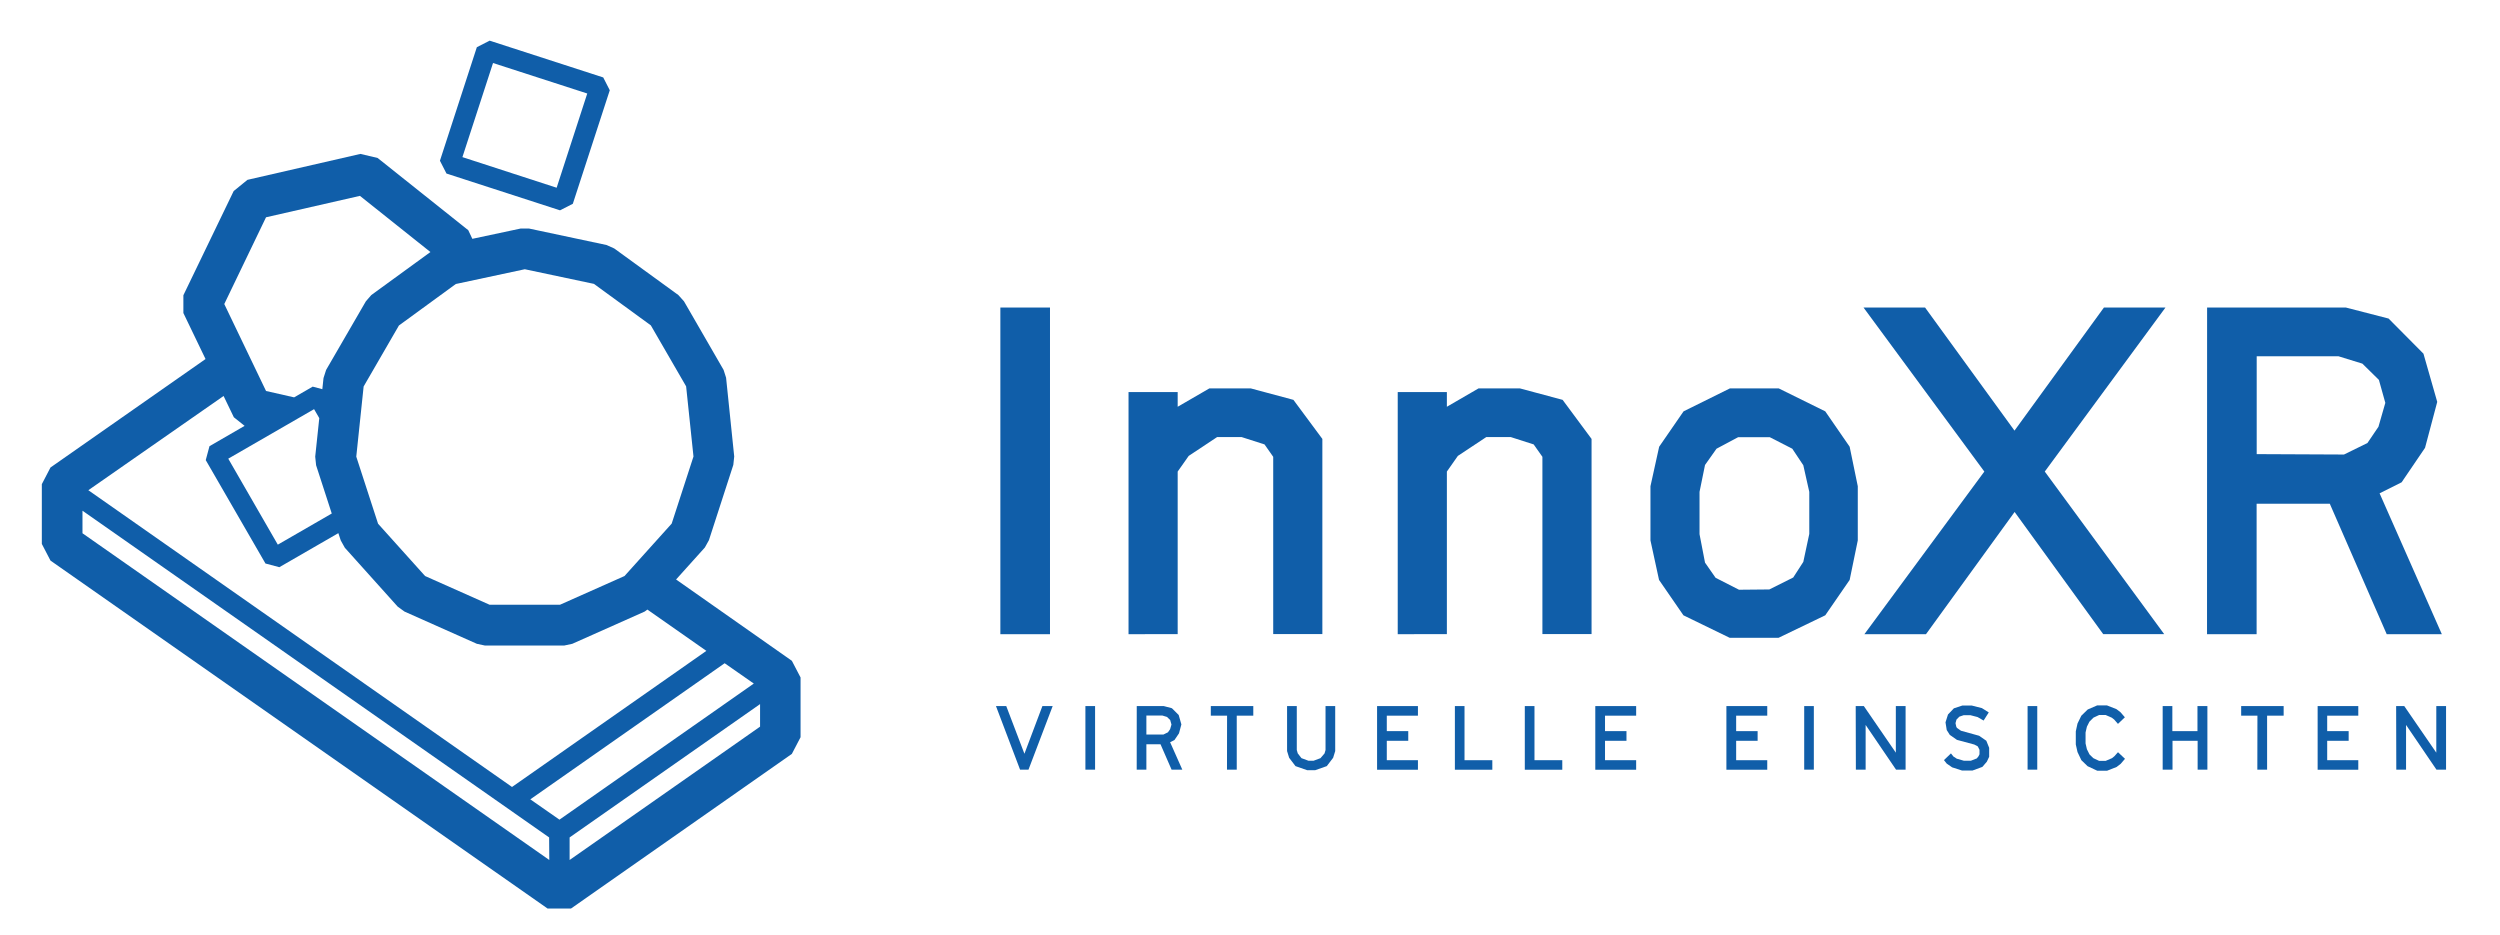 <?xml version="1.0" encoding="UTF-8"?> <svg xmlns="http://www.w3.org/2000/svg" id="Ebene_1" data-name="Ebene 1" viewBox="0 0 614.98 229.95"><defs><style>.cls-1{fill:#105ea9;}</style></defs><path class="cls-1" d="M246.08,75.65h12.21V156H246.08Z"></path><path class="cls-1" d="M277.61,96.44H289.7v3.62l7.8-4.52h10.17l10.5,2.82,7.12,9.61v48H313.2V112.37l-2.14-3.05-5.65-1.81h-6l-7,4.64L289.7,116v40H277.61Z"></path><path class="cls-1" d="M343.83,96.44h12.09v3.62l7.79-4.52h10.17l10.51,2.82,7.12,9.61v48H379.42V112.37l-2.15-3.05-5.65-1.81h-6l-7,4.64L355.92,116v40H343.83Z"></path><path class="cls-1" d="M414.11,151.36l-6-8.7L406,132.94V119.61l2.14-9.72,6-8.7,11.41-5.65h12L449,101.19l6,8.7,2,9.72v13.33l-2,9.72-6,8.7L437.5,156.9h-12ZM435.24,145l5.88-2.94,2.48-3.84,1.47-6.89V121l-1.47-6.55-2.71-4.07-5.53-2.83h-7.8l-5.31,2.83-2.83,4L418.07,121v10.4l1.35,7,2.6,3.73,5.76,2.94Z"></path><path class="cls-1" d="M488.13,116,458.41,75.65h15.14l22,30.28,22-30.28h15.14L503,116l29.38,40h-15l-21.8-30.06L473.78,156H458.63Z"></path><path class="cls-1" d="M542.93,75.65h34.13l10.51,2.71L596.15,87l3.39,11.86-3,11.3-5.76,8.48-5.42,2.71L600.67,156H587.11l-14-32.09h-18V156h-12.2Zm33.67,36.16,5.77-2.83,2.71-4,1.69-5.88-1.58-5.65-4.07-4-5.87-1.81H555.13v24.07Z"></path><path class="cls-1" d="M245,173.69h2.53L252,185.42l4.42-11.73h2.53L253,189.33h-2.07Z"></path><path class="cls-1" d="M267,173.69h2.38v15.64H267Z"></path><path class="cls-1" d="M279.63,173.69h6.65l2,.53,1.67,1.67.66,2.31-.59,2.2-1.12,1.65-1.06.53,3,6.75h-2.64l-2.72-6.24H282v6.24h-2.38Zm6.56,7,1.12-.55.53-.77.33-1.14-.31-1.1-.79-.77-1.15-.35H282v4.68Z"></path><path class="cls-1" d="M301.85,176.05h-4v-2.36h10.45v2.36h-4.07v13.28h-2.4Z"></path><path class="cls-1" d="M318.68,188.46l-1.56-2.05-.51-1.65V173.69H319V184.5l.24.83.91,1.17,1.71.63h1.28l1.69-.63,1-1.17.24-.83V173.69h2.38v11.07l-.51,1.65-1.56,2.05-2.84,1h-2Z"></path><path class="cls-1" d="M338.75,173.69H348.8v2.36h-7.66v3.8h5.28v2.38h-5.28V187h7.66v2.35H338.75Z"></path><path class="cls-1" d="M357.89,173.69h2.37V187h6.84v2.35h-9.21Z"></path><path class="cls-1" d="M375.09,173.69h2.38V187h6.84v2.35h-9.22Z"></path><path class="cls-1" d="M392.43,173.69h10.05v2.36h-7.66v3.8h5.28v2.38h-5.28V187h7.66v2.35H392.43Z"></path><path class="cls-1" d="M424.68,173.69h10.05v2.36h-7.65v3.8h5.28v2.38h-5.28V187h7.65v2.35H424.68Z"></path><path class="cls-1" d="M443.82,173.69h2.37v15.64h-2.37Z"></path><path class="cls-1" d="M456.49,173.69h2l7.87,11.46V173.69h2.4v15.64h-2.35l-7.48-11v11h-2.4Z"></path><path class="cls-1" d="M480.21,188.76l-1.33-.92-.68-.86,1.72-1.65.59.75.84.55,1.74.5h1.74l1.45-.57.39-.48.27-.53v-1.1l-.42-.84-.86-.46L481.39,182l-1.76-1.23-.75-1.19-.3-1.89.61-1.93,1.45-1.52,2.07-.68h2.34l2.48.63,1.69,1.06-1.27,2-1.48-.86-1.78-.46h-1.63l-1.07.36-.71.72-.24.88.18.84.17.33,1,.7,4.45,1.23,1.78,1.23.7,1.74v2.2l-.57,1.21-1.1,1.28-2.44.9h-2.55Z"></path><path class="cls-1" d="M498.77,173.69h2.38v15.64h-2.38Z"></path><path class="cls-1" d="M513.53,188.48,512,187l-.95-2-.42-1.87V179.9l.42-1.92.93-1.91,1.58-1.54,2.31-1h2.44l2.33.92,1,.77,1.06,1.23L521,178.07l-.92-1.06-.59-.46-1.5-.66h-1.63l-1.38.64-1,1-.62,1.23-.33,1.43v2.68l.33,1.43.64,1.28.94.92,1.41.66H518l1.54-.66.57-.46.9-1,1.72,1.62-1.06,1.24-1,.77-2.33.92h-2.44Z"></path><path class="cls-1" d="M532,173.69h2.38v6.16h6.18v-6.16H543v15.64h-2.4v-7.1h-6.18v7.1H532Z"></path><path class="cls-1" d="M555.31,176.05h-4v-2.36h10.45v2.36h-4.07v13.28h-2.4Z"></path><path class="cls-1" d="M570.12,173.69h10v2.36h-7.65v3.8h5.28v2.38h-5.28V187h7.65v2.35h-10Z"></path><path class="cls-1" d="M589.43,173.69h2l7.88,11.46V173.69h2.4v15.64h-2.36l-7.48-11v11h-2.4Z"></path><path class="cls-1" d="M137.76,51.74l3.15-1.61L150,22.2l-1.61-3.15L120.45,10l-3.15,1.61-9.08,27.93,1.61,3.15ZM121.28,15.5,144.46,23l-7.53,23.18-23.18-7.53Z"></path><path class="cls-1" d="M194.79,162.55l-28.48-20,7.08-7.87,1-1.8,6-18.52.22-2.07-2-19.38L178,91l-9.74-16.87-1.39-1.55L151.1,61.12l-1.9-.85-19.06-4.05h-2.07l-11.88,2.53-1-2.12L92.89,38.86l-4.23-1L60.87,44.24,57.48,47,45.11,72.63V77l5.45,11.32L12.42,115l-2.13,4.1v14.7l2.13,4.1L134.71,223.5h5.74l54.34-38.05,2.14-4.1v-14.7ZM129.1,66.23l17,3.6,14,10.21,8.68,15,1.81,17.26-5.36,16.5-11.61,12.9-15.86,7.06H120.43l-15.86-7.06L93,128.83l-5.36-16.5,1.81-17.26,8.68-15,14-10.21ZM65.44,53.45l23.1-5.27L105.88,62,91.35,72.57,90,74.12,80.22,91l-.64,2-.29,2.74-2.37-.63-4.57,2.64-6.91-1.57L55.17,74.79Zm12.32,61,3.85,11.87-13.27,7.66L56.15,112.83l21.11-12.18,1.28,2.21-1,9.48ZM55,97.41l2.52,5.23,2.65,2.12-8.64,5-.92,3.42,14.69,25.44,3.41.91,14.52-8.38.59,1.79,1,1.8,13,14.48,1.68,1.22,17.8,7.93,2,.43h19.48l2-.43,17.8-7.93.67-.49,14.51,10.16-47.81,33.48-104.22-73Zm80.12,114.14L20.29,131.18v-5.55L135.08,206Zm-4.67-14.92,47.81-33.48,7.17,5-47.81,33.48Zm56.52-17.88-46.85,32.8V206l46.85-32.8Z"></path></svg> 